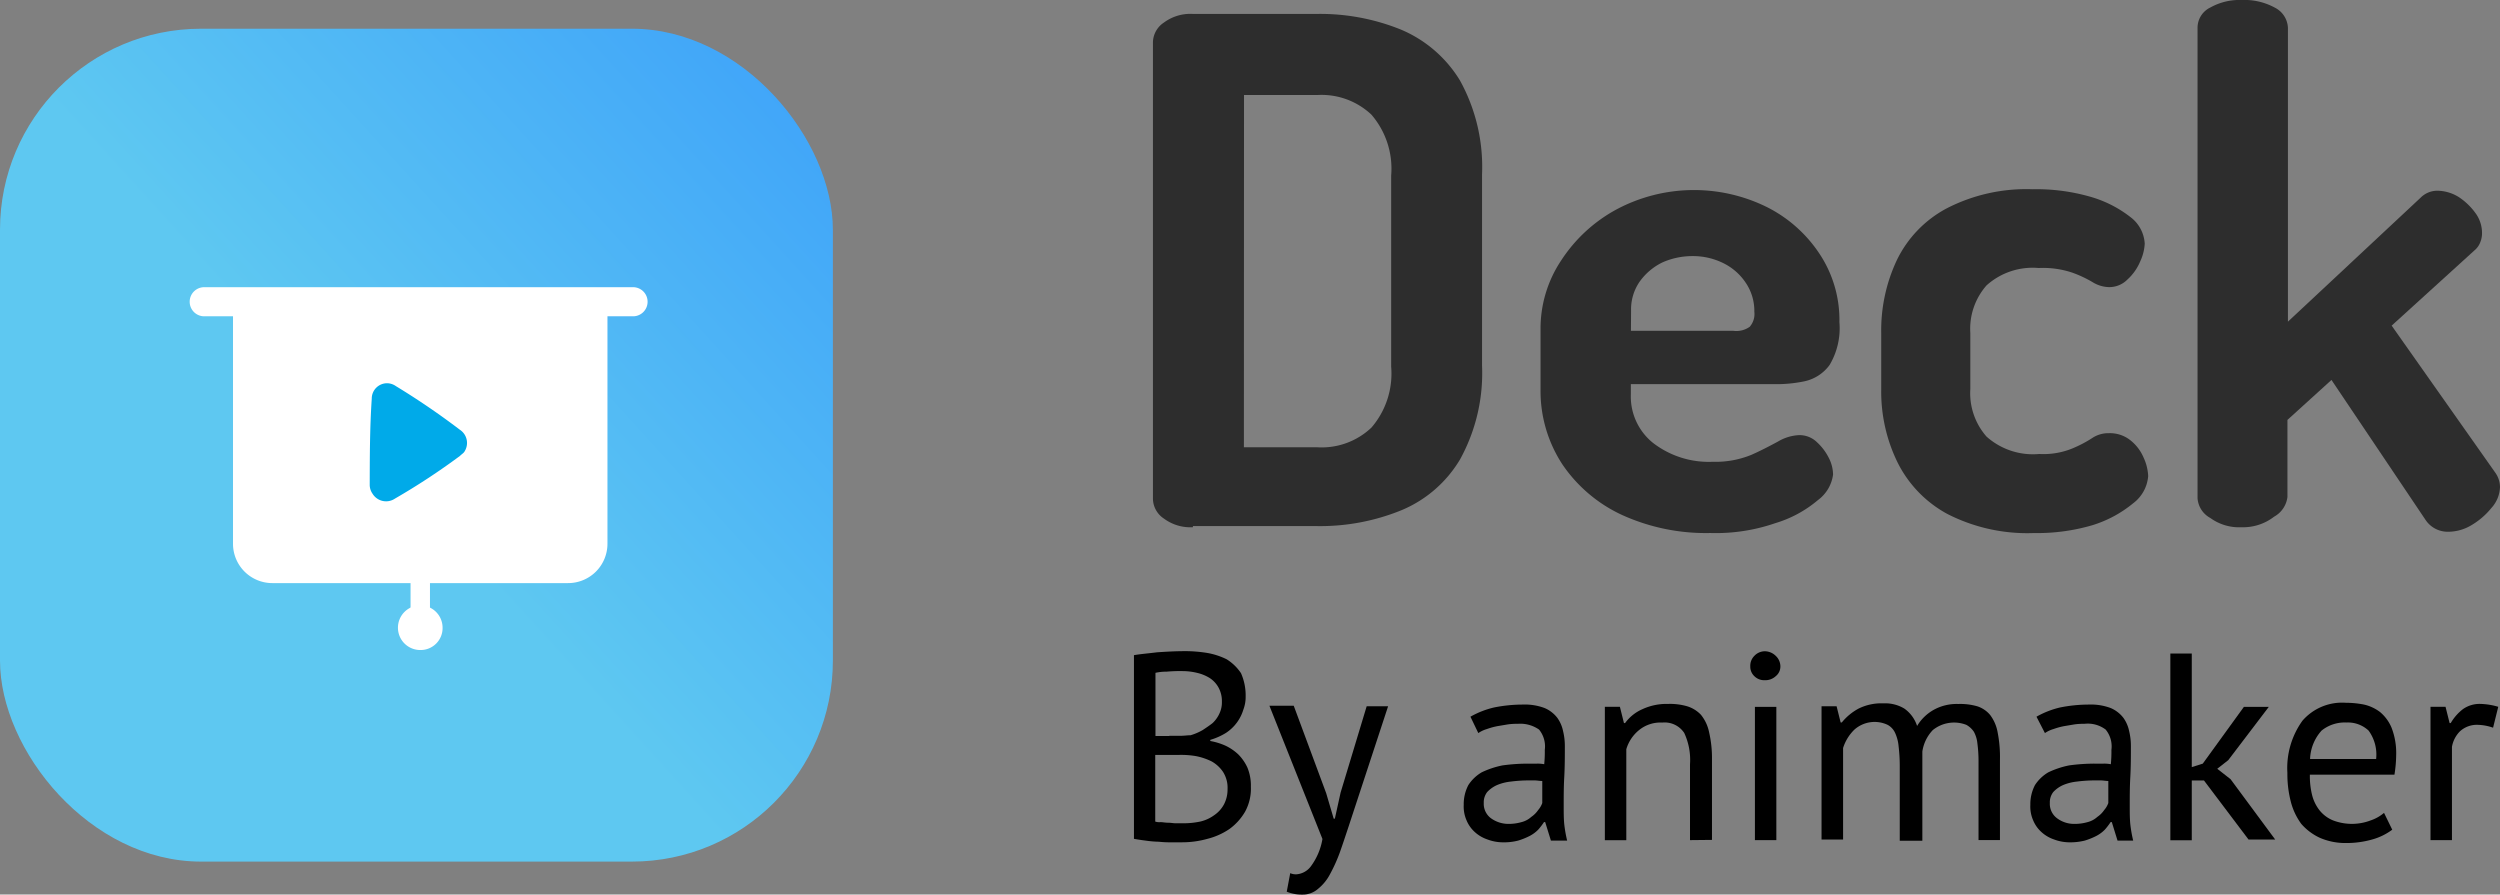<svg xmlns="http://www.w3.org/2000/svg" xmlns:xlink="http://www.w3.org/1999/xlink" width="87.047" height="31.147" viewBox="0 0 87.047 31.147">
  <rect x="0" y="0" width="87.047" height="31.147" fill="#808080" stroke="none"/>
  <defs>
    <linearGradient id="linear-gradient" x1="0.063" y1="0.093" x2="0.937" y2="-0.701" gradientUnits="objectBoundingBox">
      <stop offset="0" stop-color="#5ec8f1"/>
      <stop offset="1" stop-color="#2a8bff"/>
    </linearGradient>
  </defs>
  <g id="logo-deck" transform="translate(-518 -5766)">
    <g id="Group_69648" data-name="Group 69648" transform="translate(-4114.473 -706.96)">
      <g id="Group_70154" data-name="Group 70154">
        <g id="Group_69629" data-name="Group 69629" transform="translate(4672.617 6472.96)">
          <path id="Path_88269" data-name="Path 88269" d="M364.692,158.073a1.543,1.543,0,0,1-1.009-.3.841.841,0,0,1-.383-.686v-15.9a.841.841,0,0,1,.383-.686,1.543,1.543,0,0,1,1.009-.3h4.317a7.486,7.486,0,0,1,2.925.545,4.4,4.4,0,0,1,2.058,1.775,6.218,6.218,0,0,1,.767,3.268v6.657a6.218,6.218,0,0,1-.767,3.268,4.293,4.293,0,0,1-2.058,1.775,7.486,7.486,0,0,1-2.925.545h-4.317Zm1.775-2.784h2.542a2.516,2.516,0,0,0,1.9-.686,2.879,2.879,0,0,0,.686-2.118v-6.657a2.879,2.879,0,0,0-.686-2.118,2.529,2.529,0,0,0-1.876-.686h-2.562Z" transform="translate(-363.3 -139.716)" fill="#2d2d2d"/>
          <path id="Path_88270" data-name="Path 88270" d="M436.111,182.542a7.059,7.059,0,0,1-3.066-.625,5.083,5.083,0,0,1-2.078-1.755,4.655,4.655,0,0,1-.767-2.623v-2.078a4.269,4.269,0,0,1,.726-2.421,5.3,5.3,0,0,1,1.937-1.775,5.733,5.733,0,0,1,5.2-.081A4.743,4.743,0,0,1,439.9,172.8a4.158,4.158,0,0,1,.706,2.4,2.5,2.5,0,0,1-.343,1.493,1.464,1.464,0,0,1-.867.565,4.759,4.759,0,0,1-1.089.1h-4.963v.363a2.068,2.068,0,0,0,.787,1.695,3.178,3.178,0,0,0,2.058.646,3.307,3.307,0,0,0,1.352-.242c.363-.161.666-.323.928-.464a1.573,1.573,0,0,1,.726-.222.868.868,0,0,1,.625.242,1.888,1.888,0,0,1,.424.565,1.291,1.291,0,0,1,.141.565,1.314,1.314,0,0,1-.525.888,4.133,4.133,0,0,1-1.493.807A6.339,6.339,0,0,1,436.111,182.542Zm-2.764-7.04h3.571a.8.8,0,0,0,.565-.141.674.674,0,0,0,.161-.524,1.748,1.748,0,0,0-.3-1.009,1.988,1.988,0,0,0-.787-.686,2.377,2.377,0,0,0-1.069-.242,2.57,2.57,0,0,0-1.049.222,2.107,2.107,0,0,0-.787.666,1.7,1.7,0,0,0-.3,1.009Z" transform="translate(-416.704 -163.983)" fill="#2d2d2d"/>
          <path id="Path_88271" data-name="Path 88271" d="M494.326,182.463a6.111,6.111,0,0,1-3.026-.666,4.134,4.134,0,0,1-1.735-1.8A5.6,5.6,0,0,1,489,177.46V175.5a5.737,5.737,0,0,1,.545-2.542,4.026,4.026,0,0,1,1.735-1.8,6.054,6.054,0,0,1,2.986-.666,6.8,6.8,0,0,1,2.017.262,4.081,4.081,0,0,1,1.392.706,1.242,1.242,0,0,1,.5.928,1.684,1.684,0,0,1-.161.625,1.762,1.762,0,0,1-.444.625.883.883,0,0,1-.646.262,1.129,1.129,0,0,1-.545-.161,4.126,4.126,0,0,0-.726-.343,3.206,3.206,0,0,0-1.17-.161,2.4,2.4,0,0,0-1.816.605,2.288,2.288,0,0,0-.565,1.654v1.957a2.288,2.288,0,0,0,.565,1.654,2.424,2.424,0,0,0,1.836.605,2.651,2.651,0,0,0,1.17-.2,4.23,4.23,0,0,0,.686-.363,1.009,1.009,0,0,1,.565-.161,1.144,1.144,0,0,1,.746.242,1.525,1.525,0,0,1,.464.605,1.683,1.683,0,0,1,.161.646,1.309,1.309,0,0,1-.524.948,4.147,4.147,0,0,1-1.432.767A6.8,6.8,0,0,1,494.326,182.463Z" transform="translate(-463.642 -163.903)" fill="#2d2d2d"/>
          <path id="Path_88272" data-name="Path 88272" d="M545.133,156.158a1.707,1.707,0,0,1-1.089-.323.848.848,0,0,1-.444-.686V138.768a.782.782,0,0,1,.444-.706,2.076,2.076,0,0,1,1.089-.262,2.206,2.206,0,0,1,1.15.262.826.826,0,0,1,.464.706V149l4.62-4.317a.821.821,0,0,1,.605-.242,1.447,1.447,0,0,1,.726.222,2.232,2.232,0,0,1,.585.565,1.17,1.17,0,0,1,.222.706.808.808,0,0,1-.061.3.668.668,0,0,1-.2.282l-2.885,2.622,3.611,5.124a.872.872,0,0,1,.161.5,1.137,1.137,0,0,1-.3.726,2.555,2.555,0,0,1-.706.605,1.577,1.577,0,0,1-.807.222.927.927,0,0,1-.787-.424l-3.268-4.862-1.533,1.392v2.683a.907.907,0,0,1-.464.686A1.764,1.764,0,0,1,545.133,156.158Z" transform="translate(-507.228 -137.8)" fill="#2d2d2d"/>
        </g>
        <g id="Group_69630" data-name="Group 69630" transform="translate(4671.952 6495.635)">
          <path id="Path_88273" data-name="Path 88273" d="M363.893,251.773a1.25,1.25,0,0,1-.081.464,1.476,1.476,0,0,1-.605.807,2.232,2.232,0,0,1-.545.242v.04a2.265,2.265,0,0,1,.525.161,1.726,1.726,0,0,1,.444.3,1.584,1.584,0,0,1,.323.464,1.636,1.636,0,0,1,.121.666,1.674,1.674,0,0,1-.2.867,1.961,1.961,0,0,1-.545.605,2.407,2.407,0,0,1-.767.343,3.251,3.251,0,0,1-.888.121h-.363a3.419,3.419,0,0,1-.444-.02,3.6,3.6,0,0,1-.464-.04c-.161-.02-.282-.04-.4-.061v-6.395c.222-.04.5-.061.807-.1.3-.02.625-.04.988-.04a4.85,4.85,0,0,1,.746.061,2.487,2.487,0,0,1,.686.222,1.646,1.646,0,0,1,.5.484A1.914,1.914,0,0,1,363.893,251.773Zm-2.663,1.372h.383c.141,0,.262-.02.363-.02a1.915,1.915,0,0,0,.424-.182c.121-.081.242-.161.343-.242a1.054,1.054,0,0,0,.242-.343.9.9,0,0,0,.081-.4.983.983,0,0,0-.121-.5.934.934,0,0,0-.3-.323,1.464,1.464,0,0,0-.444-.182,2.154,2.154,0,0,0-.5-.061,5.1,5.1,0,0,0-.565.02,1.7,1.7,0,0,0-.383.04v2.2h.484Zm.5,3.046a2.881,2.881,0,0,0,.585-.061,1.329,1.329,0,0,0,.484-.222,1.048,1.048,0,0,0,.343-.383,1.117,1.117,0,0,0,.121-.524,1.029,1.029,0,0,0-.161-.605,1.165,1.165,0,0,0-.4-.363,2.16,2.16,0,0,0-.545-.182,3.053,3.053,0,0,0-.605-.04h-.807v2.32a.448.448,0,0,0,.182.02c.081,0,.161.02.262.02s.182.02.282.02Z" transform="translate(-360 -250.2)"/>
        </g>
        <g id="Group_69631" data-name="Group 69631" transform="translate(4676.672 6497.532)">
          <path id="Path_88274" data-name="Path 88274" d="M385.377,262.646l.262.888h.04l.2-.908.908-3.006h.746l-1.372,4.176c-.1.3-.2.605-.3.888a5.449,5.449,0,0,1-.343.767,1.611,1.611,0,0,1-.424.525.8.8,0,0,1-.545.2,1.381,1.381,0,0,1-.545-.1l.121-.646a.473.473,0,0,0,.222.04.688.688,0,0,0,.5-.282,2.21,2.21,0,0,0,.4-.948L383.4,259.6h.847Z" transform="translate(-383.4 -259.6)"/>
        </g>
        <g id="Group_69632" data-name="Group 69632" transform="translate(4683.43 6495.635)">
          <path id="Path_88275" data-name="Path 88275" d="M417.142,259.824a3.076,3.076,0,0,1,.827-.323,5.127,5.127,0,0,1,.988-.1,1.963,1.963,0,0,1,.767.121,1.1,1.1,0,0,1,.444.343,1.2,1.2,0,0,1,.2.464,2.154,2.154,0,0,1,.061.5c0,.363,0,.726-.02,1.089-.02.343-.02.686-.02,1.009,0,.222,0,.444.02.646a4.692,4.692,0,0,0,.1.565h-.565l-.2-.646h-.04a2.287,2.287,0,0,1-.2.262,1.175,1.175,0,0,1-.3.222,2.4,2.4,0,0,1-.4.161,1.973,1.973,0,0,1-.525.061,1.54,1.54,0,0,1-.545-.1,1.234,1.234,0,0,1-.444-.262,1.125,1.125,0,0,1-.282-.4,1.2,1.2,0,0,1-.1-.545,1.436,1.436,0,0,1,.161-.686,1.4,1.4,0,0,1,.464-.444,3.063,3.063,0,0,1,.726-.242,6.517,6.517,0,0,1,.928-.061h.262a1.24,1.24,0,0,1,.262.02,4.388,4.388,0,0,0,.02-.5.924.924,0,0,0-.2-.706,1.14,1.14,0,0,0-.746-.2,2.078,2.078,0,0,0-.343.02l-.363.061a2.436,2.436,0,0,0-.363.1,1.055,1.055,0,0,0-.3.141Zm1.311,3.732a1.617,1.617,0,0,0,.464-.061.793.793,0,0,0,.343-.182.92.92,0,0,0,.242-.242.756.756,0,0,0,.141-.242v-.767c-.081,0-.182-.02-.262-.02h-.262a4.959,4.959,0,0,0-.565.04,1.7,1.7,0,0,0-.484.121,1.055,1.055,0,0,0-.343.242.582.582,0,0,0-.121.383.624.624,0,0,0,.242.525A1.037,1.037,0,0,0,418.453,263.556Z" transform="translate(-416.9 -257.544)"/>
          <path id="Path_88276" data-name="Path 88276" d="M444.265,264.041V261.4a2.226,2.226,0,0,0-.2-1.089.818.818,0,0,0-.767-.363,1.179,1.179,0,0,0-.807.262,1.345,1.345,0,0,0-.444.666v3.167H441.3V259.4h.524l.141.565h.04a1.468,1.468,0,0,1,.605-.484,1.99,1.99,0,0,1,.888-.182,2.147,2.147,0,0,1,.666.081,1.1,1.1,0,0,1,.484.3,1.411,1.411,0,0,1,.282.605,4.005,4.005,0,0,1,.1.948v2.8Z" transform="translate(-436.378 -257.464)"/>
          <path id="Path_88277" data-name="Path 88277" d="M466.4,250.725a.486.486,0,0,1,.141-.363.505.505,0,0,1,.363-.161.551.551,0,0,1,.383.161.505.505,0,0,1,.161.363.431.431,0,0,1-.161.343.533.533,0,0,1-.383.141.486.486,0,0,1-.363-.141A.452.452,0,0,1,466.4,250.725Zm.161,1.412h.746v4.64h-.746Z" transform="translate(-456.414 -250.2)"/>
          <path id="Path_88278" data-name="Path 88278" d="M481.423,263.961v-2.622a5.8,5.8,0,0,0-.04-.646,1.412,1.412,0,0,0-.121-.464.6.6,0,0,0-.262-.282,1.061,1.061,0,0,0-1.15.161,1.529,1.529,0,0,0-.4.646v3.187H478.7V259.3h.524l.141.565h.04a1.926,1.926,0,0,1,.585-.484,1.788,1.788,0,0,1,.867-.182,1.291,1.291,0,0,1,.726.182,1.192,1.192,0,0,1,.444.605,1.573,1.573,0,0,1,.585-.565,1.647,1.647,0,0,1,.847-.2,2.148,2.148,0,0,1,.666.081.973.973,0,0,1,.444.3,1.405,1.405,0,0,1,.262.605,4.453,4.453,0,0,1,.081.968v2.784h-.746v-2.784a4.7,4.7,0,0,0-.04-.585,1.06,1.06,0,0,0-.121-.4.756.756,0,0,0-.262-.242,1.178,1.178,0,0,0-1.17.182,1.372,1.372,0,0,0-.363.746v3.107h-.787Z" transform="translate(-466.233 -257.384)"/>
          <path id="Path_88279" data-name="Path 88279" d="M514.922,259.824a3.076,3.076,0,0,1,.827-.323,5.127,5.127,0,0,1,.989-.1,1.963,1.963,0,0,1,.767.121,1.1,1.1,0,0,1,.444.343,1.205,1.205,0,0,1,.2.464,2.154,2.154,0,0,1,.06.5c0,.363,0,.726-.02,1.089s-.02.686-.02,1.009c0,.222,0,.444.02.646a4.686,4.686,0,0,0,.1.565h-.545l-.2-.646h-.04a2.287,2.287,0,0,1-.2.262,1.174,1.174,0,0,1-.3.222,2.4,2.4,0,0,1-.4.161,2.08,2.08,0,0,1-.525.061,1.54,1.54,0,0,1-.545-.1,1.233,1.233,0,0,1-.444-.262,1.125,1.125,0,0,1-.282-.4,1.2,1.2,0,0,1-.1-.545,1.435,1.435,0,0,1,.161-.686,1.4,1.4,0,0,1,.464-.444,3.061,3.061,0,0,1,.726-.242,6.517,6.517,0,0,1,.928-.061h.262a1.241,1.241,0,0,1,.262.02,4.394,4.394,0,0,0,.02-.5.924.924,0,0,0-.2-.706,1.034,1.034,0,0,0-.746-.2,2.078,2.078,0,0,0-.343.02l-.363.061a2.439,2.439,0,0,0-.363.1,1.054,1.054,0,0,0-.3.141Zm1.311,3.732a1.618,1.618,0,0,0,.464-.061.793.793,0,0,0,.343-.182.921.921,0,0,0,.242-.242.757.757,0,0,0,.141-.242v-.767c-.081,0-.182-.02-.262-.02H516.9a4.961,4.961,0,0,0-.565.04,1.7,1.7,0,0,0-.484.121,1.055,1.055,0,0,0-.343.242.582.582,0,0,0-.121.383.624.624,0,0,0,.242.525A.991.991,0,0,0,516.233,263.556Z" transform="translate(-494.971 -257.544)"/>
        </g>
        <g id="Group_69633" data-name="Group 69633" transform="translate(4708.042 6495.716)">
          <path id="Path_88280" data-name="Path 88280" d="M540.07,255.018h-.424V257.1H538.9v-6.5h.746v3.954l.383-.121,1.432-1.977h.867l-1.412,1.856-.383.3.464.363,1.553,2.1h-.928Z" transform="translate(-538.9 -250.6)"/>
        </g>
        <g id="Group_69634" data-name="Group 69634" transform="translate(4712.117 6497.431)">
          <path id="Path_88281" data-name="Path 88281" d="M562.751,263.518a2.1,2.1,0,0,1-.706.343,3.251,3.251,0,0,1-.888.121,2.24,2.24,0,0,1-.928-.182,1.942,1.942,0,0,1-.645-.484,2.248,2.248,0,0,1-.363-.767,3.841,3.841,0,0,1-.121-1.009,2.821,2.821,0,0,1,.524-1.816,1.826,1.826,0,0,1,1.513-.625,3.283,3.283,0,0,1,.625.061,1.451,1.451,0,0,1,.565.262,1.426,1.426,0,0,1,.4.545,2.431,2.431,0,0,1,.161.948,4.524,4.524,0,0,1-.06.686h-2.945a2.763,2.763,0,0,0,.081.726,1.424,1.424,0,0,0,.262.524,1.165,1.165,0,0,0,.464.343,1.833,1.833,0,0,0,1.311,0,1.406,1.406,0,0,0,.464-.262Zm-1.594-3.732a1.281,1.281,0,0,0-.867.282,1.552,1.552,0,0,0-.4.988h2.3a1.417,1.417,0,0,0-.262-.988A1.052,1.052,0,0,0,561.158,259.786Z" transform="translate(-559.1 -259.1)"/>
          <path id="Path_88282" data-name="Path 88282" d="M585.979,260.127a1.717,1.717,0,0,0-.525-.1.874.874,0,0,0-.625.222,1.013,1.013,0,0,0-.282.545v3.248H583.8V259.4h.524l.141.565h.04a1.665,1.665,0,0,1,.424-.484,1,1,0,0,1,.625-.182,2.365,2.365,0,0,1,.605.1Z" transform="translate(-578.817 -259.26)"/>
        </g>
      </g>
    </g>
    <g id="Group_70153" data-name="Group 70153" transform="translate(437 359)">
      <rect id="Rectangle_27586" data-name="Rectangle 27586" width="29" height="29" rx="7" transform="translate(81 5408)" fill="url(#linear-gradient)"/>
      <g id="Group_54814" transform="translate(87.627 5417)">
        <g id="Line_968" transform="translate(0 0)">
          <path id="Path_88283" data-name="Path 88283" d="M279.737,245.513h-14.93a.507.507,0,1,1,0-1.013h14.93a.507.507,0,0,1,0,1.013Z" transform="translate(-264.3 -244.5)" fill="#fff"/>
        </g>
        <g id="Ellipse_4149" transform="translate(7.229 11.079)">
          <g id="Ellipse_4150">
            <circle id="Ellipse_5663" data-name="Ellipse 5663" cx="0.439" cy="0.439" r="0.439" transform="translate(0.338 0.338)" fill="#fff"/>
            <path id="Path_88284" data-name="Path 88284" d="M286.477,278.854a.777.777,0,1,1,.777-.777h0A.764.764,0,0,1,286.477,278.854Zm0-.878a.1.1,0,1,0,.1.1.089.089,0,0,0-.1-.1Z" transform="translate(-285.7 -277.3)" fill="#fff"/>
          </g>
          <g id="Ellipse_4151" transform="translate(0.068 0.068)">
            <path id="Path_88285" data-name="Path 88285" d="M286.609,278.919a.713.713,0,0,1-.709-.709.709.709,0,0,1,1.419,0h0A.737.737,0,0,1,286.609,278.919Zm0-.743a.033.033,0,0,0-.034.034c0,.034.068.034.068,0S286.643,278.176,286.609,278.176Z" transform="translate(-285.9 -277.5)" fill="#fff"/>
          </g>
        </g>
        <g id="Rectangle_10212" transform="translate(1.452 0.473)">
          <g id="Rectangle_10214">
            <path id="Path_88286" data-name="Path 88286" d="M268.6,245.9h13.072v8.445a1.37,1.37,0,0,1-1.385,1.385H270.019a1.37,1.37,0,0,1-1.385-1.385V245.9Z" transform="translate(-268.6 -245.9)" fill="#fff"/>
          </g>
        </g>
        <g id="Path_28515" transform="translate(6.249 3.344)">
          <path id="Path_88287" data-name="Path 88287" d="M282.868,254.94a.534.534,0,0,1,.54-.54.545.545,0,0,1,.3.1,25.879,25.879,0,0,1,2.229,1.52.549.549,0,0,1,.169.743c-.034.068-.1.1-.169.169a23.663,23.663,0,0,1-2.263,1.486.552.552,0,0,1-.777-.169.545.545,0,0,1-.1-.3C282.8,256.933,282.8,255.954,282.868,254.94Z" transform="translate(-282.8 -254.4)" fill="#00aae9"/>
        </g>
        <g id="Rectangle_10213" transform="translate(7.668 10.269)">
          <g id="Rectangle_10215">
            <rect id="Rectangle_27557" data-name="Rectangle 27557" width="0.676" height="1.385" fill="#fff"/>
          </g>
        </g>
      </g>
    </g>
  </g>
</svg>
